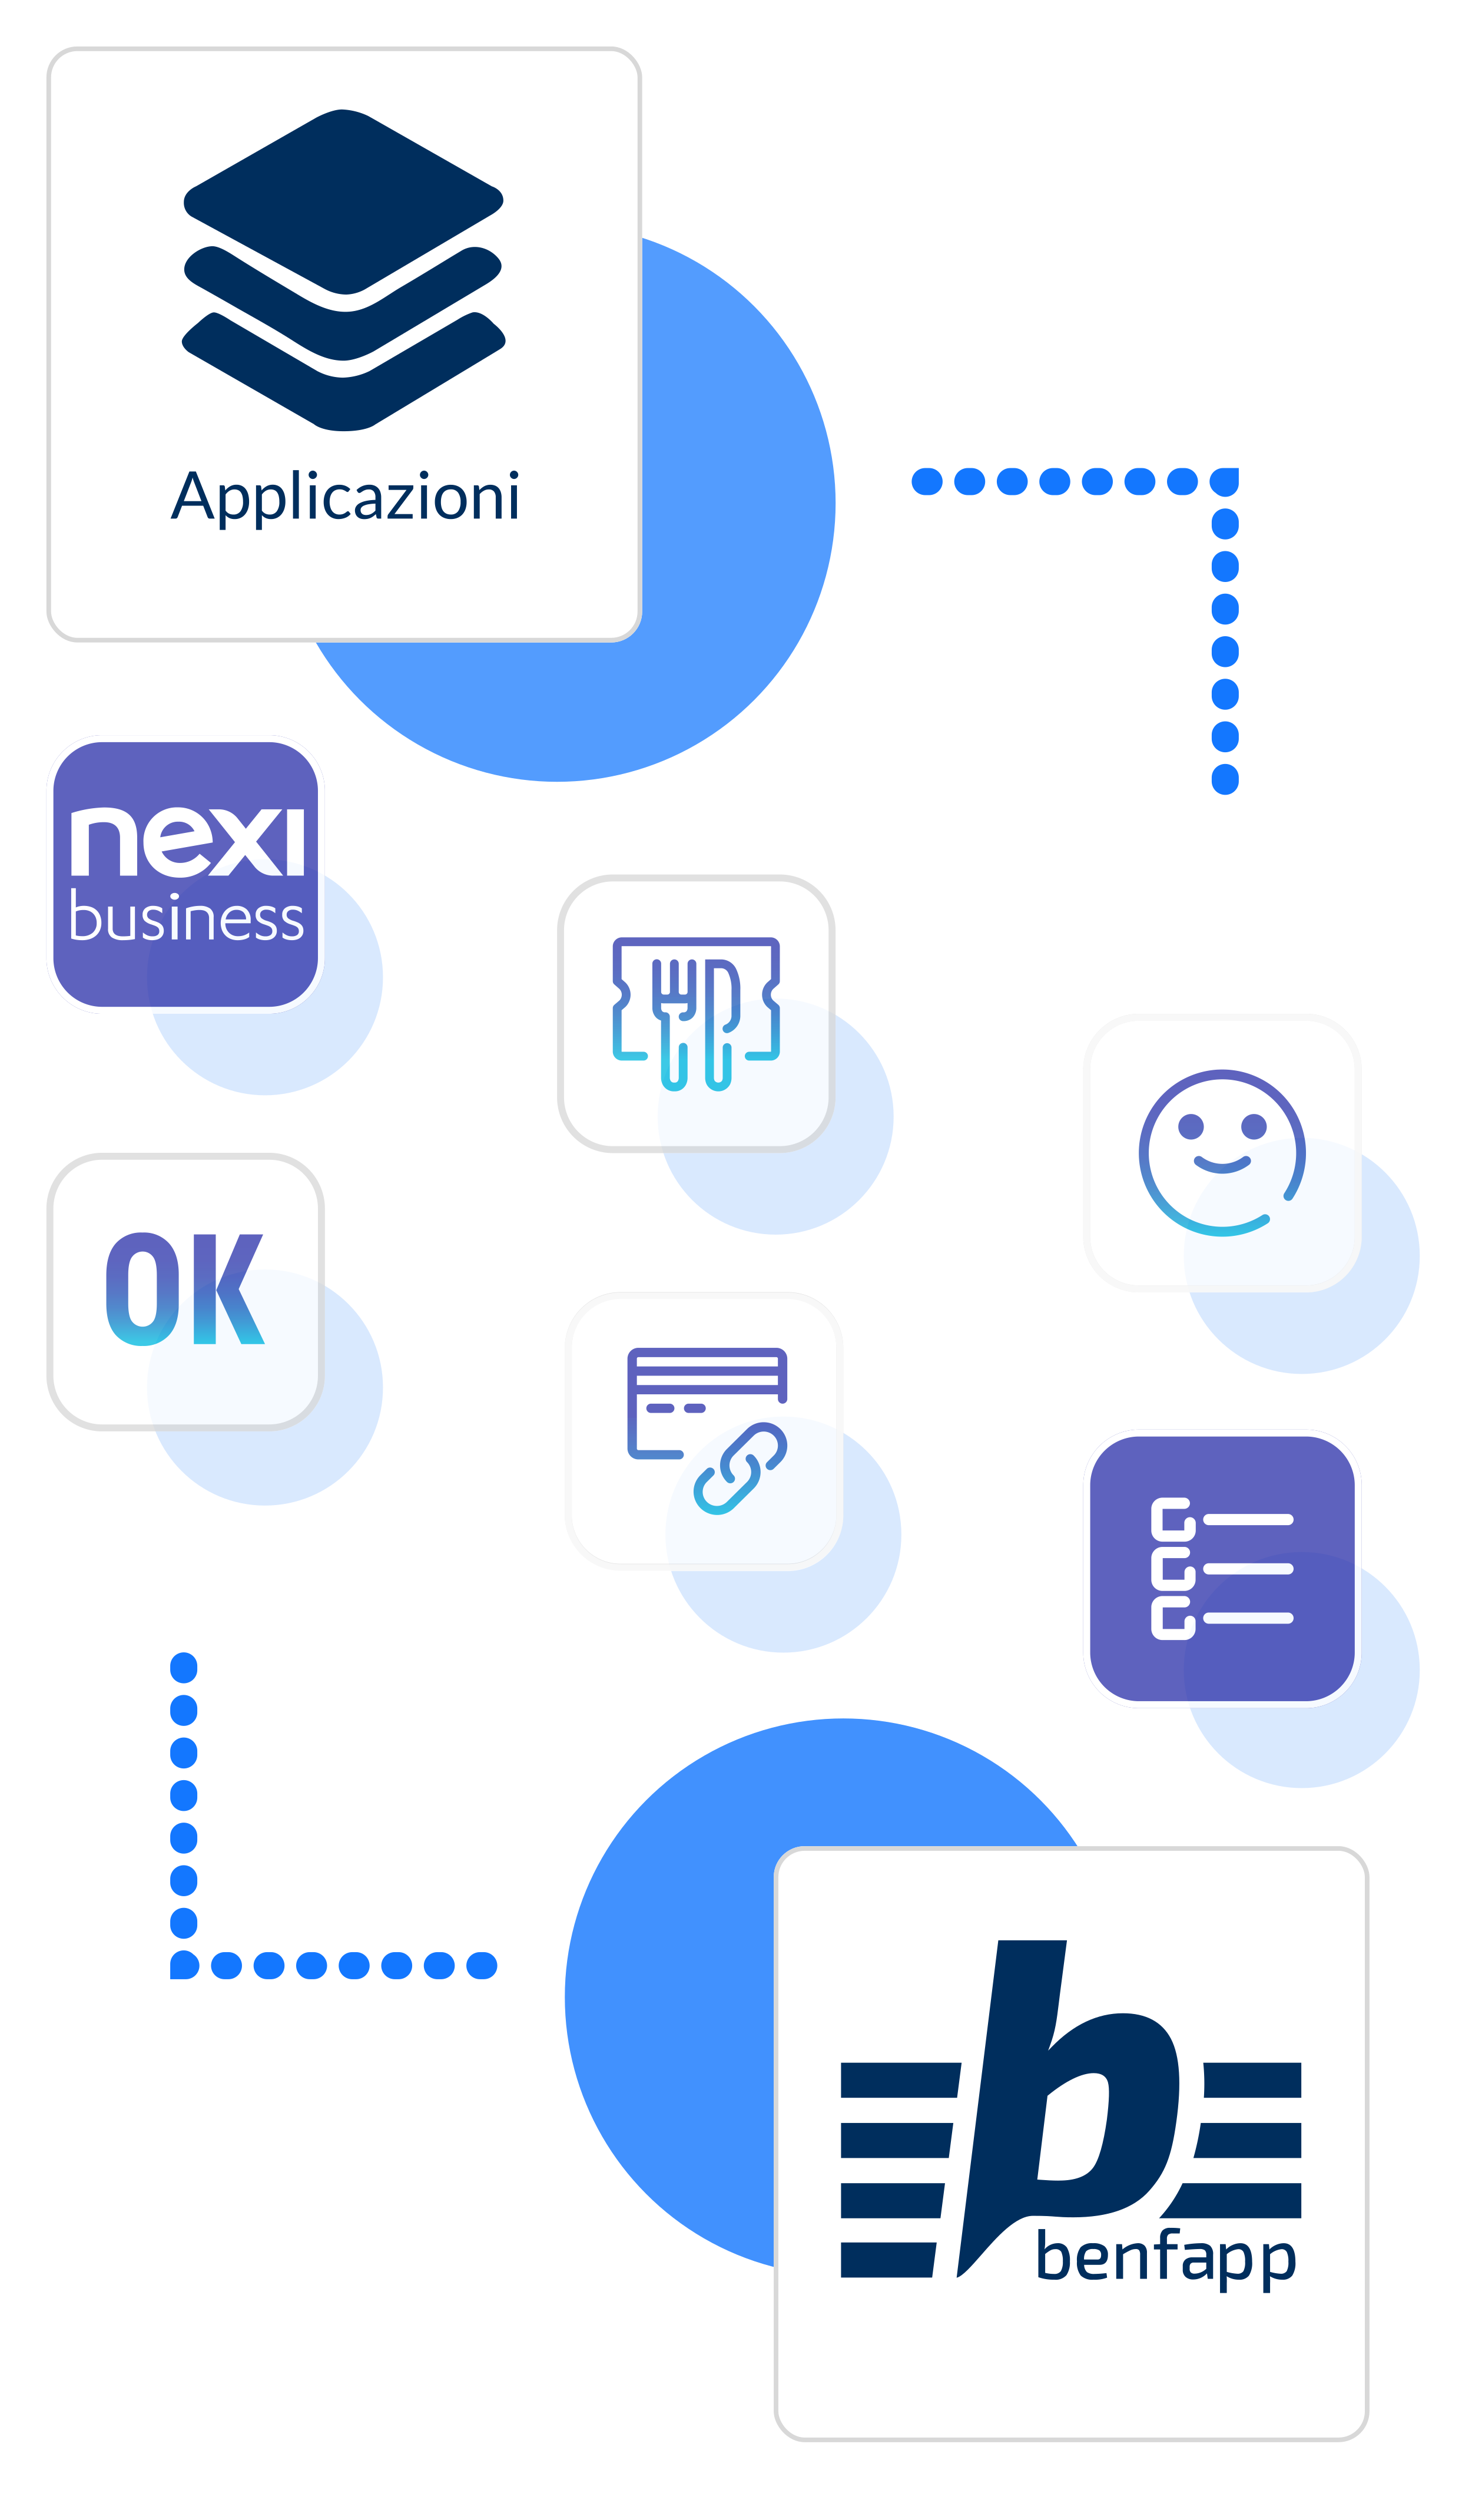 <svg xmlns="http://www.w3.org/2000/svg" xmlns:xlink="http://www.w3.org/1999/xlink" width="380.5" height="646" viewBox="0 0 380.5 646">
    <defs>
        <filter id="y9tosboryb" x="156.5" y="244.5" width="88" height="88" filterUnits="userSpaceOnUse">
            <feOffset dy="6"/>
            <feGaussianBlur stdDeviation="4.5" result="blur"/>
            <feFlood flood-opacity=".161"/>
            <feComposite operator="in" in2="blur"/>
            <feComposite in="SourceGraphic"/>
        </filter>
        <filter id="mciqb991lc" x="158.5" y="352.5" width="88" height="88" filterUnits="userSpaceOnUse">
            <feOffset dy="6"/>
            <feGaussianBlur stdDeviation="4.5" result="blur-2"/>
            <feFlood flood-opacity=".161"/>
            <feComposite operator="in" in2="blur-2"/>
            <feComposite in="SourceGraphic"/>
        </filter>
        <filter id="m7f2pymoid" x="292.5" y="280.5" width="88" height="88" filterUnits="userSpaceOnUse">
            <feOffset dy="6"/>
            <feGaussianBlur stdDeviation="4.5" result="blur-3"/>
            <feFlood flood-opacity=".161"/>
            <feComposite operator="in" in2="blur-3"/>
            <feComposite in="SourceGraphic"/>
        </filter>
        <filter id="s1ob831nle" x="292.5" y="387.5" width="88" height="88" filterUnits="userSpaceOnUse">
            <feOffset dy="6"/>
            <feGaussianBlur stdDeviation="4.5" result="blur-4"/>
            <feFlood flood-opacity=".161"/>
            <feComposite operator="in" in2="blur-4"/>
            <feComposite in="SourceGraphic"/>
        </filter>
        <filter id="u7qa9x82gf" x="24.5" y="314.5" width="88" height="88" filterUnits="userSpaceOnUse">
            <feOffset dy="6"/>
            <feGaussianBlur stdDeviation="4.5" result="blur-5"/>
            <feFlood flood-opacity=".161"/>
            <feComposite operator="in" in2="blur-5"/>
            <feComposite in="SourceGraphic"/>
        </filter>
        <filter id="k0fp7g2fwg" x="24.5" y="208.5" width="88" height="88" filterUnits="userSpaceOnUse">
            <feOffset dy="6"/>
            <feGaussianBlur stdDeviation="4.5" result="blur-6"/>
            <feFlood flood-opacity=".161"/>
            <feComposite operator="in" in2="blur-6"/>
            <feComposite in="SourceGraphic"/>
        </filter>
        <filter id="em41wfwe6k" x="58.5" y="44.5" width="171" height="171" filterUnits="userSpaceOnUse">
            <feOffset dy="6"/>
            <feGaussianBlur stdDeviation="4.5" result="blur-7"/>
            <feFlood flood-opacity=".161"/>
            <feComposite operator="in" in2="blur-7"/>
            <feComposite in="SourceGraphic"/>
        </filter>
        <filter id="pvtg8on61l" x="131" y="429" width="174" height="174" filterUnits="userSpaceOnUse">
            <feOffset dy="8"/>
            <feGaussianBlur stdDeviation="5" result="blur-8"/>
            <feFlood flood-opacity=".161"/>
            <feComposite operator="in" in2="blur-8"/>
            <feComposite in="SourceGraphic"/>
        </filter>
        <filter id="703d2tdnam" x="185" y="462" width="184" height="184" filterUnits="userSpaceOnUse">
            <feOffset dy="7"/>
            <feGaussianBlur stdDeviation="5" result="blur-9"/>
            <feFlood flood-opacity=".302"/>
            <feComposite operator="in" in2="blur-9"/>
            <feComposite in="SourceGraphic"/>
        </filter>
        <filter id="cc00s5k5hn" x="0" y="0" width="178" height="178" filterUnits="userSpaceOnUse">
            <feOffset dy="5"/>
            <feGaussianBlur stdDeviation="4" result="blur-10"/>
            <feFlood flood-opacity=".502"/>
            <feComposite operator="in" in2="blur-10"/>
            <feComposite in="SourceGraphic"/>
        </filter>
        <linearGradient id="xyry19dvla" x1=".5" y1="-.167" x2=".5" y2=".791" gradientUnits="objectBoundingBox">
            <stop offset="0" stop-color="#2d32aa"/>
            <stop offset=".22" stop-color="#2c35ab"/>
            <stop offset=".39" stop-color="#293faf"/>
            <stop offset=".54" stop-color="#234fb5"/>
            <stop offset=".69" stop-color="#1b67be"/>
            <stop offset=".82" stop-color="#1185ca"/>
            <stop offset=".95" stop-color="#05a9d8"/>
            <stop offset="1" stop-color="#00b8de"/>
        </linearGradient>
        <linearGradient id="gxx9d9y3qh" x1=".5" y1="-.008" x2=".5" y2=".99" xlink:href="#xyry19dvla"/>
        <linearGradient id="28jnqcaqqi" x1=".5" y1=".032" x2=".5" y2=".964" xlink:href="#xyry19dvla"/>
        <linearGradient id="8rralz14ej" x1=".5" y1=".419" x2=".5" y2="1" gradientUnits="objectBoundingBox">
            <stop offset="0" stop-color="#2d32aa"/>
            <stop offset="0" stop-color="#2b38ac"/>
            <stop offset=".509" stop-color="#196cc1"/>
            <stop offset="1" stop-color="#00b8de"/>
        </linearGradient>
    </defs>
    <g data-name="Group 228">
        <g data-name="Group 174">
            <g style="filter:url(#y9tosboryb)">
                <circle data-name="Ellipse 39" cx="30.5" cy="30.5" r="30.5" transform="translate(170 252)" style="opacity:.196;fill:#4191fe"/>
            </g>
            <g style="filter:url(#mciqb991lc)">
                <circle data-name="Ellipse 40" cx="30.5" cy="30.5" r="30.5" transform="translate(172 360)" style="opacity:.196;fill:#4191fe"/>
            </g>
            <g style="filter:url(#m7f2pymoid)">
                <circle data-name="Ellipse 41" cx="30.5" cy="30.5" r="30.5" transform="translate(306 288)" style="opacity:.196;fill:#4191fe"/>
            </g>
            <g style="filter:url(#s1ob831nle)">
                <circle data-name="Ellipse 42" cx="30.5" cy="30.5" r="30.5" transform="translate(306 395)" style="opacity:.196;fill:#4191fe"/>
            </g>
            <g style="filter:url(#u7qa9x82gf)">
                <circle data-name="Ellipse 38" cx="30.5" cy="30.5" r="30.5" transform="translate(38 322)" style="opacity:.196;fill:#4191fe"/>
            </g>
            <g style="filter:url(#k0fp7g2fwg)">
                <circle data-name="Ellipse 25" cx="30.5" cy="30.5" r="30.5" transform="translate(38 216)" style="opacity:.196;fill:#4191fe"/>
            </g>
            <g data-name="Cross/Element/App/Buoni-pasto" style="opacity:.765">
                <path d="M57.588 0a14.4 14.4 0 0 1 14.4 14.4v43.188a14.4 14.4 0 0 1-14.4 14.4H14.4A14.4 14.4 0 0 1 0 57.588V14.4A14.4 14.4 0 0 1 14.4 0z" transform="translate(144 225.946)" style="fill-rule:evenodd;fill:#fff"/>
                <path d="M57.588 0a14.4 14.4 0 0 1 14.4 14.4v43.188a14.4 14.4 0 0 1-14.4 14.4H14.4A14.4 14.4 0 0 1 0 57.588V14.4A14.4 14.4 0 0 1 14.4 0zm0 1.8H14.4A12.6 12.6 0 0 0 1.807 13.964L1.8 14.4v43.188a12.6 12.6 0 0 0 12.164 12.59l.433.007h43.191a12.6 12.6 0 0 0 12.59-12.164l.007-.433V14.4A12.6 12.6 0 0 0 58.021 1.807z" transform="translate(144 225.946)" style="fill:#d8d8d8"/>
                <path d="M28.463 14.719a1.137 1.137 0 0 1 1.137 1.137v11.423a3.615 3.615 0 0 1-.937 2.444 3.275 3.275 0 0 1-2.444.946 1.137 1.137 0 1 1 0-2.273 1.017 1.017 0 0 0 .806-.249 1.312 1.312 0 0 0 .3-.83V26a2.955 2.955 0 0 1-.688.082h-5.454A2.961 2.961 0 0 1 20.5 26v1.309a1.325 1.325 0 0 0 .3.83 1.017 1.017 0 0 0 .806.249 1.137 1.137 0 0 1 1.137 1.137v15.86a1.716 1.716 0 0 0 .2.682.969.969 0 0 0 .974.476.929.929 0 0 0 .952-.467 1.713 1.713 0 0 0 .186-.682v-7.963a1.137 1.137 0 0 1 1.137-1.137l.168.012a1.137 1.137 0 0 1 .969 1.124v7.97a3.921 3.921 0 0 1-.4 1.648 3.182 3.182 0 0 1-3.009 1.766 3.214 3.214 0 0 1-3.02-1.752 3.933 3.933 0 0 1-.425-1.641V30.509a3.034 3.034 0 0 1-1.307-.787 3.612 3.612 0 0 1-.937-2.444V15.856a1.137 1.137 0 1 1 2.273 0v7.268a.689.689 0 0 0 .688.688h.9a.689.689 0 0 0 .687-.635v-7.321a1.137 1.137 0 0 1 1.137-1.137l.168.012a1.137 1.137 0 0 1 .969 1.124v7.321a.688.688 0 0 0 .685.635h.906a.689.689 0 0 0 .687-.682v-7.273a1.137 1.137 0 0 1 1.132-1.137zm4.549 0a1.1 1.1 0 0 1 .125.007h2.8a4.324 4.324 0 0 1 3.969 2.5 11.827 11.827 0 0 1 1.062 5.459v6.735a4.713 4.713 0 0 1-3.012 4.269 1.137 1.137 0 1 1-.8-2.127 2.427 2.427 0 0 0 1.534-2.168v-6.706a9.822 9.822 0 0 0-.8-4.4A2.061 2.061 0 0 0 35.94 17h-1.793v28.4a1.712 1.712 0 0 0 .186.682 1.2 1.2 0 0 0 1.9 0 1.712 1.712 0 0 0 .186-.682v-7.932a1.137 1.137 0 0 1 2.273 0v7.94a3.917 3.917 0 0 1-.4 1.648 3.444 3.444 0 0 1-6.01 0 3.917 3.917 0 0 1-.4-1.648V14.726h1.012a1.087 1.087 0 0 1 .117-.007zm15.834-5.693a2.343 2.343 0 0 1 2.34 2.34v8.964a1.137 1.137 0 0 1-.385.852l-1.333 1.175a2.129 2.129 0 0 0-.006 2.967l1.325 1.133a1.136 1.136 0 0 1 .4.864v11.2a2.34 2.34 0 0 1-2.34 2.34h-5.614a1.137 1.137 0 0 1 0-2.273h5.613a.067.067 0 0 0 .066-.066V27.847l-.97-.831a.468.468 0 0 1-.032-.031l-.016-.015-.042-.042a4.4 4.4 0 0 1-.009-6.16l.035-.037.013-.012.013-.012.026-.025.982-.866v-8.45a.067.067 0 0 0-.067-.066h-38.5a.067.067 0 0 0-.067.066v8.451l.983.868.026.025.027.024.025.027a4.408 4.408 0 0 1 0 6.171l-.012.013-.014.014-.034.031-.031.03-.97.829v10.672a.066.066 0 0 0 .067.066h5.612l.168.012a1.137 1.137 0 0 1-.168 2.261h-5.615A2.34 2.34 0 0 1 8 38.521v-11.2a1.137 1.137 0 0 1 .4-.864l1.326-1.134a2.129 2.129 0 0 0-.006-2.966l-1.333-1.175A1.137 1.137 0 0 1 8 20.33v-8.964a2.343 2.343 0 0 1 2.34-2.34h38.5z" transform="translate(150.399 233.164)" style="fill:url(#xyry19dvla)"/>
            </g>
            <g data-name="Cross/Element/App/Opinione-clienti" style="opacity:.765">
                <path data-name="Path" d="M57.588 0a14.4 14.4 0 0 1 14.4 14.4v43.188a14.4 14.4 0 0 1-14.4 14.4H14.4A14.4 14.4 0 0 1 0 57.588V14.4A14.4 14.4 0 0 1 14.4 0z" transform="translate(280 261.938)" style="fill-rule:evenodd;fill:#fff"/>
                <path data-name="Rectangle-Copy" d="M57.588 0a14.4 14.4 0 0 1 14.4 14.4v43.188a14.4 14.4 0 0 1-14.4 14.4H14.4A14.4 14.4 0 0 1 0 57.588V14.4A14.4 14.4 0 0 1 14.4 0zm0 1.8H14.4A12.6 12.6 0 0 0 1.807 13.964L1.8 14.4v43.188a12.6 12.6 0 0 0 12.164 12.59l.433.007h43.191a12.6 12.6 0 0 0 12.59-12.164l.007-.433V14.4A12.6 12.6 0 0 0 58.021 1.807z" transform="translate(280 261.938)" style="fill:#d8d8d8"/>
                <path d="M28.509 8.028a21.6 21.6 0 0 1 20.984 13.161 21.63 21.63 0 0 1-1.805 20.2A1.271 1.271 0 0 1 45.56 40a19.051 19.051 0 1 0-5.629 5.6 1.27 1.27 0 1 1 1.381 2.133 21.6 21.6 0 1 1-12.8-39.711zM34.936 30.6a1.27 1.27 0 1 1 1.525 2.033 11.445 11.445 0 0 1-13.734 0 1.271 1.271 0 0 1 1.527-2.033 8.9 8.9 0 0 0 10.682 0zM21.483 19.5a3.3 3.3 0 1 1-3.3 3.3 3.3 3.3 0 0 1 3.3-3.3zm16.276 0a3.3 3.3 0 1 1-3.3 3.3 3.3 3.3 0 0 1 3.3-3.3z" transform="translate(286.397 268.335)" style="fill:url(#gxx9d9y3qh)"/>
            </g>
            <g data-name="Cross/Element/App/POS-pagamenti" style="opacity:.765">
                <path data-name="Path" d="M57.588 0a14.4 14.4 0 0 1 14.4 14.4v43.188a14.4 14.4 0 0 1-14.4 14.4H14.4A14.4 14.4 0 0 1 0 57.588V14.4A14.4 14.4 0 0 1 14.4 0z" transform="translate(12 297.852)" style="fill-rule:evenodd;fill:#fff"/>
                <path data-name="Rectangle-Copy" d="M57.588 0a14.4 14.4 0 0 1 14.4 14.4v43.188a14.4 14.4 0 0 1-14.4 14.4H14.4A14.4 14.4 0 0 1 0 57.588V14.4A14.4 14.4 0 0 1 14.4 0zm0 1.8H14.4A12.6 12.6 0 0 0 1.807 13.964L1.8 14.4v43.188a12.6 12.6 0 0 0 12.164 12.59l.433.007h43.191a12.6 12.6 0 0 0 12.59-12.164l.007-.433V14.4A12.6 12.6 0 0 0 58.021 1.807z" transform="translate(12 297.852)" style="fill:#d8d8d8"/>
                <path d="M17.965 40.758a8.911 8.911 0 0 0 6.879-2.816q2.486-2.769 2.486-7.971v-7.686q0-5.2-2.486-8.019a8.7 8.7 0 0 0-6.879-2.816 8.718 8.718 0 0 0-6.9 2.792Q8.6 17.035 8.6 22.524v7.208q0 5.489 2.462 8.234a8.932 8.932 0 0 0 6.903 2.792zm.024-4.986a3.406 3.406 0 0 1-2.633-1.217q-1.087-1.217-1.087-4.842v-7.2q0-3.626 1.087-4.89a3.354 3.354 0 0 1 2.633-1.264 3.285 3.285 0 0 1 2.611 1.26q1.063 1.264 1.063 4.89v7.2q0 3.626-1.063 4.842a3.334 3.334 0 0 1-2.611 1.221zm31.643 4.5L42.82 26.056l6.329-14.12H43.11l-6.088 14.407L43.5 40.272zm-12.733 0V11.936h-5.668v28.336z" transform="translate(18.877 307.008)" style="fill:url(#28jnqcaqqi)"/>
            </g>
            <g data-name="Cross/Element/App/Pay-by-link" style="opacity:.765">
                <path data-name="Path" d="M57.588 0a14.4 14.4 0 0 1 14.4 14.4v43.188a14.4 14.4 0 0 1-14.4 14.4H14.4A14.4 14.4 0 0 1 0 57.588V14.4A14.4 14.4 0 0 1 14.4 0z" transform="translate(146 333.845)" style="fill-rule:evenodd;fill:#fff"/>
                <path data-name="Rectangle-Copy" d="M57.588 0a14.4 14.4 0 0 1 14.4 14.4v43.188a14.4 14.4 0 0 1-14.4 14.4H14.4A14.4 14.4 0 0 1 0 57.588V14.4A14.4 14.4 0 0 1 14.4 0zm0 1.8H14.4A12.6 12.6 0 0 0 1.807 13.964L1.8 14.4v43.188a12.6 12.6 0 0 0 12.164 12.59l.433.007h43.191a12.6 12.6 0 0 0 12.59-12.164l.007-.433V14.4A12.6 12.6 0 0 0 58.021 1.807z" transform="translate(146 333.845)" style="fill:#d8d8d8"/>
                <path d="M39.9 35.83a1.225 1.225 0 0 1 1.718 0 5.987 5.987 0 0 1 0 8.532l-5.188 5.129a6.151 6.151 0 0 1-8.559-.067 5.987 5.987 0 0 1-.071-8.464l1.693-1.675a1.225 1.225 0 0 1 1.719 0 1.192 1.192 0 0 1 0 1.7l-1.693 1.671a3.6 3.6 0 0 0-.954 3.509 3.652 3.652 0 0 0 2.6 2.57 3.7 3.7 0 0 0 3.549-.943l5.186-5.126a3.6 3.6 0 0 0 0-5.136 1.192 1.192 0 0 1 0-1.7zm4.317-8.6a6.1 6.1 0 0 1 5.636 3.726 5.986 5.986 0 0 1-1.323 6.576l-1.744 1.725a1.224 1.224 0 0 1-1.174.311 1.208 1.208 0 0 1-.859-.85 1.193 1.193 0 0 1 .315-1.161l1.745-1.729a3.6 3.6 0 0 0 0-5.132 3.7 3.7 0 0 0-5.19 0l-5.184 5.126a3.6 3.6 0 0 0 0 5.135 1.192 1.192 0 0 1 0 1.7 1.225 1.225 0 0 1-1.719 0 5.989 5.989 0 0 1 0-8.532l5.18-5.131a6.1 6.1 0 0 1 4.314-1.768zM47.486 8a2.816 2.816 0 0 1 2.827 2.8v10.418a1.215 1.215 0 0 1-2.43 0v-1.2H11.43v14.02a.4.4 0 0 0 .4.394h10.536a1.2 1.2 0 1 1 0 2.4H11.828A2.816 2.816 0 0 1 9 34.042V10.8A2.816 2.816 0 0 1 11.828 8h35.658zm-27.55 14.428a1.2 1.2 0 1 1 0 2.4h-4.86a1.2 1.2 0 1 1 0-2.4h4.86zm8.1 0a1.2 1.2 0 1 1 0 2.4H24.8a1.2 1.2 0 1 1 0-2.4h3.24zm19.847-7.216H11.43v2.406h36.453zm-.4-4.809H11.828a.4.4 0 0 0-.4.394v2.013h36.456V10.8a.4.4 0 0 0-.4-.394z" transform="translate(153.197 340.242)" style="fill:url(#8rralz14ej);fill-rule:evenodd"/>
            </g>
            <g data-name="Cross/Element/App/Transazioni+outline" style="opacity:.765">
                <path data-name="Path" d="M57.588 0a14.4 14.4 0 0 1 14.4 14.4v43.188a14.4 14.4 0 0 1-14.4 14.4H14.4A14.4 14.4 0 0 1 0 57.588V14.4A14.4 14.4 0 0 1 14.4 0z" transform="translate(280.007 369.362)" style="fill:#2d32aa;fill-rule:evenodd"/>
                <path data-name="Rectangle-Copy" d="M57.588 0a14.4 14.4 0 0 1 14.4 14.4v43.188a14.4 14.4 0 0 1-14.4 14.4H14.4A14.4 14.4 0 0 1 0 57.588V14.4A14.4 14.4 0 0 1 14.4 0zm0 1.8H14.4A12.6 12.6 0 0 0 1.807 13.964L1.8 14.4v43.188a12.6 12.6 0 0 0 12.164 12.59l.433.007h43.191a12.6 12.6 0 0 0 12.59-12.164l.007-.433V14.4A12.6 12.6 0 0 0 58.021 1.807z" transform="translate(280.007 369.362)" style="fill:#fff"/>
                <path d="M12.265 7.309v1.943a2.886 2.886 0 0 1-2.913 2.894H3.691A2.886 2.886 0 0 1 .778 9.252v-5.58A2.886 2.886 0 0 1 3.691.778H9.31a1.47 1.47 0 0 1 1.457 1.447A1.47 1.47 0 0 1 9.31 3.672H3.691v5.58H9.31V7.268a1.47 1.47 0 0 1 1.457-1.447 1.514 1.514 0 0 1 1.498 1.488zm-1.457 11.245A1.47 1.47 0 0 0 9.352 20v1.984H3.733V16.4h5.619a1.447 1.447 0 1 0 0-2.894H3.691A2.886 2.886 0 0 0 .778 16.4v5.581a2.886 2.886 0 0 0 2.913 2.894H9.31a2.886 2.886 0 0 0 2.913-2.894V20a1.408 1.408 0 0 0-1.415-1.446zm0 12.733a1.47 1.47 0 0 0-1.457 1.447v1.984H3.733v-5.581h5.619a1.47 1.47 0 0 0 1.457-1.447 1.506 1.506 0 0 0-1.457-1.49H3.691a2.886 2.886 0 0 0-2.913 2.9v5.581a2.886 2.886 0 0 0 2.913 2.889H9.31a2.886 2.886 0 0 0 2.913-2.894v-1.943a1.408 1.408 0 0 0-1.415-1.446zM36.113 4.994H15.636a1.447 1.447 0 1 0 0 2.894h20.477a1.447 1.447 0 1 0 0-2.894zm0 12.733H15.636a1.447 1.447 0 1 0 0 2.894h20.477a1.447 1.447 0 1 0 0-2.894zm0 12.733H15.636a1.447 1.447 0 1 0 0 2.894h20.477a1.447 1.447 0 1 0 0-2.894z" transform="translate(296.825 386.18)" style="fill:#fff"/>
            </g>
            <g data-name="Cross/Element/App/NexiBusiness+outline" style="opacity:.765">
                <path data-name="Path" d="M57.588 0a14.4 14.4 0 0 1 14.4 14.4v43.188a14.4 14.4 0 0 1-14.4 14.4H14.4A14.4 14.4 0 0 1 0 57.588V14.4A14.4 14.4 0 0 1 14.4 0z" transform="translate(12 189.953)" style="fill:#2d32aa;fill-rule:evenodd"/>
                <path data-name="Rectangle-Copy" d="M57.588 0a14.4 14.4 0 0 1 14.4 14.4v43.188a14.4 14.4 0 0 1-14.4 14.4H14.4A14.4 14.4 0 0 1 0 57.588V14.4A14.4 14.4 0 0 1 14.4 0zm0 1.8H14.4A12.6 12.6 0 0 0 1.807 13.964L1.8 14.4v43.188a12.6 12.6 0 0 0 12.164 12.59l.433.007h43.191a12.6 12.6 0 0 0 12.59-12.164l.007-.433V14.4A12.6 12.6 0 0 0 58.021 1.807z" transform="translate(12 189.953)" style="fill:#fff"/>
                <path data-name="Shape" d="M.56 11.969h1.191v4.984a3.477 3.477 0 0 1 .854-.292 5.233 5.233 0 0 1 1.212-.136 5.759 5.759 0 0 1 1.8.272 3.772 3.772 0 0 1 2.393 2.21 4.976 4.976 0 0 1 .348 1.919A4.662 4.662 0 0 1 8 22.786 3.991 3.991 0 0 1 6.988 24.2a4.5 4.5 0 0 1-1.566.895 6.3 6.3 0 0 1-2.045.312 9.819 9.819 0 0 1-1.418-.107 8.963 8.963 0 0 1-1.4-.321zm6.588 8.966A3.6 3.6 0 0 0 6.88 19.5a3.05 3.05 0 0 0-.725-1.05 2.957 2.957 0 0 0-1.06-.639 3.786 3.786 0 0 0-1.278-.216 5.775 5.775 0 0 0-1.183.107 4.158 4.158 0 0 0-.883.281v6.191a5.93 5.93 0 0 0 .792.144 7.331 7.331 0 0 0 .832.049 3.991 3.991 0 0 0 2.758-.9 3.225 3.225 0 0 0 1.013-2.533" transform="translate(17.847 217.52)" style="fill:#fff"/>
                <path data-name="Path" d="M12.8 23a14.944 14.944 0 0 1-1.569.225c-.518.046-1 .068-1.449.068a5.219 5.219 0 0 1-2.907-.682 2.533 2.533 0 0 1-1.021-2.278v-5.724h1.188v5.679a2.039 2.039 0 0 0 .216 1 1.621 1.621 0 0 0 .6.615 2.567 2.567 0 0 0 .856.312 5.418 5.418 0 0 0 .986.085 16.242 16.242 0 0 0 1.904-.118v-7.573H12.8z" transform="translate(22.079 219.631)" style="fill:#fff"/>
                <path data-name="Path" d="M10.895 21.374a4.587 4.587 0 0 0 1.141.749 3.136 3.136 0 0 0 1.3.262 2.32 2.32 0 0 0 1.309-.32 1.169 1.169 0 0 0 .478-1.042 1.351 1.351 0 0 0-.14-.633 1.27 1.27 0 0 0-.407-.448 2.96 2.96 0 0 0-.664-.33c-.265-.1-.569-.207-.912-.322a4.193 4.193 0 0 1-1.667-.926 2.173 2.173 0 0 1-.516-1.568 2.03 2.03 0 0 1 .763-1.714 3.137 3.137 0 0 1 1.95-.582 5.332 5.332 0 0 1 1.242.144 3.426 3.426 0 0 1 1.121.5v1.265a5.3 5.3 0 0 0-1.063-.662 3.071 3.071 0 0 0-1.3-.253 1.745 1.745 0 0 0-1.142.351 1.29 1.29 0 0 0-.028 1.889 3.985 3.985 0 0 0 1.407.663 10.246 10.246 0 0 1 1.024.38 3.157 3.157 0 0 1 .8.5 1.98 1.98 0 0 1 .517.691 2.406 2.406 0 0 1 .182.981 2.323 2.323 0 0 1-.239 1.08 2.221 2.221 0 0 1-.635.759 2.718 2.718 0 0 1-.936.449 4.408 4.408 0 0 1-1.152.144 5.089 5.089 0 0 1-1.388-.184 3.012 3.012 0 0 1-1.052-.5z" transform="translate(26.045 219.544)" style="fill:#fff"/>
                <path data-name="Shape" d="M15.918 14.4a1.251 1.251 0 0 1-.79-.263.739.739 0 0 1 0-1.237 1.293 1.293 0 0 1 .79-.253 1.272 1.272 0 0 1 .8.253.751.751 0 0 1 0 1.237 1.232 1.232 0 0 1-.8.263m.754 10.261h-1.5v-8.49h1.5z" transform="translate(29.229 218.064)" style="fill:#fff"/>
                <path data-name="Path" d="M17.054 15.143a11.165 11.165 0 0 1 1.8-.477 10.528 10.528 0 0 1 1.826-.165 4.3 4.3 0 0 1 2.579.682 2.632 2.632 0 0 1 .931 2.278v5.725h-1.182v-5.507a2.219 2.219 0 0 0-.22-1.053 1.794 1.794 0 0 0-.556-.644 2.041 2.041 0 0 0-.772-.322 4.4 4.4 0 0 0-.874-.088 7.957 7.957 0 0 0-1.291.1c-.4.066-.746.137-1.052.216v7.3h-1.189z" transform="translate(31.036 219.544)" style="fill:#fff"/>
                <path data-name="Shape" d="M23.226 19v.04a3.45 3.45 0 0 0 .269 1.392 3.217 3.217 0 0 0 .714 1.042 3.09 3.09 0 0 0 1.022.652 3.306 3.306 0 0 0 1.21.223 5 5 0 0 0 1.618-.234 4.872 4.872 0 0 0 1.339-.72v1.168a3.73 3.73 0 0 1-1.359.622 6.535 6.535 0 0 1-1.6.2 4.925 4.925 0 0 1-1.736-.3 3.976 3.976 0 0 1-2.332-2.28 5.21 5.21 0 0 1-.019-3.63 4.421 4.421 0 0 1 .864-1.412 3.828 3.828 0 0 1 1.3-.925 3.989 3.989 0 0 1 1.627-.33 3.686 3.686 0 0 1 2.638.936 3.627 3.627 0 0 1 .993 2.765V19zm2.86-3.464a2.656 2.656 0 0 0-1.768.636 3.168 3.168 0 0 0-1.008 1.836h5.276a2.523 2.523 0 0 0-.733-1.9 2.633 2.633 0 0 0-1.765-.569" transform="translate(35.021 219.544)" style="fill:#fff"/>
                <path data-name="Path" d="M27.132 21.374a4.607 4.607 0 0 0 1.142.749 3.138 3.138 0 0 0 1.3.262 2.324 2.324 0 0 0 1.309-.32 1.164 1.164 0 0 0 .475-1.042 1.334 1.334 0 0 0-.138-.633 1.253 1.253 0 0 0-.406-.448 2.942 2.942 0 0 0-.666-.33c-.263-.1-.568-.207-.912-.322a4.179 4.179 0 0 1-1.666-.926 2.182 2.182 0 0 1-.516-1.568 2.031 2.031 0 0 1 .762-1.714 3.1 3.1 0 0 1 1.956-.582 5.321 5.321 0 0 1 1.24.144 3.416 3.416 0 0 1 1.122.5v1.266a5.3 5.3 0 0 0-1.062-.662 3.074 3.074 0 0 0-1.3-.253 1.739 1.739 0 0 0-1.14.351 1.159 1.159 0 0 0-.428.953 1.176 1.176 0 0 0 .4.936 3.993 3.993 0 0 0 1.409.663 10.281 10.281 0 0 1 1.022.38 3.153 3.153 0 0 1 .8.5 2.016 2.016 0 0 1 .517.691 2.431 2.431 0 0 1 .175.981 2.314 2.314 0 0 1-.24 1.08 2.221 2.221 0 0 1-.635.759 2.683 2.683 0 0 1-.931.449 4.391 4.391 0 0 1-1.152.144 5.1 5.1 0 0 1-1.391-.179 3.059 3.059 0 0 1-1.051-.5z" transform="translate(39.032 219.544)" style="fill:#fff"/>
                <path data-name="Path" d="M30.947 21.374a4.6 4.6 0 0 0 1.141.749 3.144 3.144 0 0 0 1.3.262 2.33 2.33 0 0 0 1.309-.32 1.163 1.163 0 0 0 .475-1.042 1.317 1.317 0 0 0-.14-.633 1.243 1.243 0 0 0-.405-.448 2.927 2.927 0 0 0-.666-.33c-.264-.1-.569-.207-.912-.322a4.186 4.186 0 0 1-1.666-.926 2.175 2.175 0 0 1-.515-1.568 2.027 2.027 0 0 1 .762-1.714 3.12 3.12 0 0 1 1.955-.582 5.311 5.311 0 0 1 1.24.144 3.4 3.4 0 0 1 1.122.5v1.265a5.281 5.281 0 0 0-1.063-.662 3.069 3.069 0 0 0-1.3-.253 1.741 1.741 0 0 0-1.14.351 1.159 1.159 0 0 0-.428.953 1.178 1.178 0 0 0 .4.936 3.983 3.983 0 0 0 1.411.663 10.185 10.185 0 0 1 1.02.381 3.128 3.128 0 0 1 .8.5 2.016 2.016 0 0 1 .518.691 2.443 2.443 0 0 1 .176.98 2.332 2.332 0 0 1-.238 1.08 2.287 2.287 0 0 1-.635.759 2.722 2.722 0 0 1-.936.449 4.391 4.391 0 0 1-1.152.144 5.094 5.094 0 0 1-1.39-.184 3.018 3.018 0 0 1-1.052-.5z" transform="translate(42.082 219.544)" style="fill:#fff"/>
                <path data-name="Rectangle" transform="translate(74.21 209.113)" style="fill:#fff" d="M0 0h4.336v17.132H0z"/>
                <path data-name="Path" d="M9.034.376a30.55 30.55 0 0 0-8.44 1.447V18h4.493V4.846a11.227 11.227 0 0 1 3.947-.666c2.905 0 4.121 1.579 4.121 4.025V18h4.431V8.206c0-5.287-2.456-7.829-8.553-7.829" transform="translate(17.874 208.25)" style="fill:#fff"/>
                <path data-name="Path" d="M39.428.647h-5.356l-4.064 5.016-2.232-2.8A6.121 6.121 0 0 0 23.055.647h-2.636L27.2 9.128l-7.008 8.65H25.5l4.341-5.339 2.5 3.128a6.118 6.118 0 0 0 4.716 2.211h2.6l-7.001-8.793z" transform="translate(33.543 208.466)" style="fill:#fff"/>
                <path data-name="Shape" d="m28.381 14.72-2.931-2.372a6.457 6.457 0 0 1-5.1 2.376 5.113 5.113 0 0 1-4.706-2.965l13.189-2.315a9.345 9.345 0 0 0-.72-3.612A8.833 8.833 0 0 0 19.884.361a8.659 8.659 0 0 0-8.946 9.086c0 5.276 3.8 9.084 9.414 9.084a9.992 9.992 0 0 0 8.026-3.807M19.885 4.07a4.4 4.4 0 0 1 4.247 2.47l-8.851 1.554a4.559 4.559 0 0 1 4.607-4.031" transform="translate(26.146 208.237)" style="fill:#fff"/>
            </g>
            <g style="filter:url(#em41wfwe6k)">
                <circle data-name="Ellipse 28" cx="72" cy="72" r="72" transform="translate(72 52)" style="opacity:.9;fill:#4191fe"/>
            </g>
            <g style="filter:url(#pvtg8on61l)">
                <circle data-name="Ellipse 29" cx="72" cy="72" r="72" transform="translate(146 436)" style="fill:#4191fe"/>
            </g>
            <g data-name="Group 14">
                <g style="filter:url(#703d2tdnam)">
                    <g data-name="Rectangle" transform="translate(200 470)" style="stroke:#d8d8d8;stroke-miterlimit:10;stroke-width:1.2px;fill:#fff">
                        <rect width="154" height="154" rx="8" style="stroke:none"/>
                        <rect x=".6" y=".6" width="152.8" height="152.8" rx="7.4" style="fill:none"/>
                    </g>
                </g>
                <g data-name="Group 33">
                    <g data-name="Group 31">
                        <path data-name="Fill 1" d="M0 87.182 10.777 0h17.748L26.7 13.927c-.093.734-.179 1.42-.258 2.068v.013c-.591 4.786-.916 7.422-2.322 11.23l-.469 1.273.923-.948c5.616-5.783 11.809-8.715 18.408-8.715 5.96 0 10.141 2.225 12.427 6.613 2.3 4.427 2.766 11.659 1.375 21.494-1.248 8.967-2.883 13.118-7 17.765-4.033 4.55-10.63 6.856-19.606 6.856-2.346 0-3.414-.085-4.545-.176h-.048c-1.266-.1-2.575-.211-5.825-.211-4.544 0-9.438 5.591-13.37 10.084l-.011.013c-2.495 2.849-4.851 5.54-6.376 5.9zm35.443-52.863c-3.138 0-7.238 2-11.86 5.775l-.092.075-2.642 21.653.293.023c2.071.16 3.777.241 5.072.241.441 0 .843-.009 1.194-.027 3.688-.143 6.329-1.246 7.85-3.277 1.5-2 2.7-6.185 3.577-12.431.614-4.954.709-8.1.293-9.618-.439-1.602-1.679-2.414-3.685-2.414z" transform="translate(247.281 501.325)" style="fill:#002e5d"/>
                        <path data-name="Fill 3" d="M0 9.062h30L31.171 0H0z" transform="translate(217.403 532.956)" style="fill:#002e5d"/>
                        <path data-name="Fill 5" d="M27.85 9.062H0V0h29.024z" transform="translate(217.403 548.518)" style="fill:#002e5d"/>
                        <path data-name="Fill 7" d="M0 0v9.062h25.7L26.877 0z" transform="translate(217.403 564.081)" style="fill:#002e5d"/>
                        <path data-name="Fill 9" d="M0 0v9.062h23.556L24.73 0z" transform="translate(217.403 579.4)" style="fill:#002e5d"/>
                        <path data-name="Fill 11" d="M.153 9.062h25.193V0H0a53.526 53.526 0 0 1 .153 9.062" transform="translate(311.035 532.956)" style="fill:#002e5d"/>
                        <path data-name="Fill 13" d="M27.895 9.062V0H1.906L1.87.256A68 68 0 0 1 0 9.062z" transform="translate(308.487 548.518)" style="fill:#002e5d"/>
                        <path data-name="Fill 15" d="M36.778 0H6.086a34.714 34.714 0 0 1-5.94 8.909c-.048.052-.1.1-.146.153h36.778z" transform="translate(299.604 564.081)" style="fill:#002e5d"/>
                        <path data-name="Fill 17" d="M4.149 13.085A12.218 12.218 0 0 1 0 12.443V0h1.766v3.215a9.439 9.439 0 0 1-.183 2.04 4.519 4.519 0 0 1 3.348-1.6 2.8 2.8 0 0 1 2.438 1.1 6.348 6.348 0 0 1 .784 3.582 5.936 5.936 0 0 1-.883 3.574 3.7 3.7 0 0 1-3.121 1.174zM4.313 5.2a2.5 2.5 0 0 0-1.175.294 9.32 9.32 0 0 0-1.372.958v4.87a9.645 9.645 0 0 0 2.347.275 1.972 1.972 0 0 0 1.71-.736 4.8 4.8 0 0 0 .509-2.518 5.427 5.427 0 0 0-.417-2.47A1.72 1.72 0 0 0 4.313 5.2z" transform="translate(268.405 575.931)" style="fill:#002e5d"/>
                        <path data-name="Fill 19" d="M4.276 9.428a4.328 4.328 0 0 1-3.3-1.066A5.433 5.433 0 0 1 0 4.706a5.47 5.47 0 0 1 .955-3.659A4.125 4.125 0 0 1 4.112 0a4.73 4.73 0 0 1 2.967.753 2.761 2.761 0 0 1 .926 2.262c0 1.706-.728 2.571-2.163 2.571H1.855a2.683 2.683 0 0 0 .719 1.874 3.107 3.107 0 0 0 1.939.48 28.868 28.868 0 0 0 3.111-.222L7.788 8.9a9.05 9.05 0 0 1-3.512.528zM4.2 1.507a2.407 2.407 0 0 0-1.821.56 3.415 3.415 0 0 0-.545 2.142h3.533c.581 0 .876-.4.876-1.194a1.428 1.428 0 0 0-.466-1.167A2.7 2.7 0 0 0 4.2 1.507z" transform="translate(278.389 579.588)" style="fill:#002e5d"/>
                        <path data-name="Fill 21" d="M1.492.239 1.6 1.617A6.57 6.57 0 0 1 5.531 0a2.373 2.373 0 0 1 1.793.634 2.563 2.563 0 0 1 .61 1.847v6.726H6.168V3a2.012 2.012 0 0 0-.246-1.167 1.05 1.05 0 0 0-.882-.321 3.335 3.335 0 0 0-1.383.312 20.276 20.276 0 0 0-1.892 1.025v6.358H0V.239z" transform="translate(288.543 579.588)" style="fill:#002e5d"/>
                        <path data-name="Fill 23" d="M6.659 1.452h-1.8a1.691 1.691 0 0 0-1.159.312 1.436 1.436 0 0 0-.336 1.084v1.36h2.75v1.379H3.366v7.59H1.6v-7.59H0V4.3l1.6-.092V2.646A2.819 2.819 0 0 1 2.22.671 2.638 2.638 0 0 1 4.24 0 18.836 18.836 0 0 1 6.8.128z" transform="translate(298.281 575.619)" style="fill:#002e5d"/>
                        <path data-name="Fill 25" d="M2.711 9.373a2.86 2.86 0 0 1-1.975-.661A2.4 2.4 0 0 1 0 6.838V5.9a2.121 2.121 0 0 1 .656-1.655 2.7 2.7 0 0 1 1.855-.589h3.567v-.7a1.507 1.507 0 0 0-.383-1.141 2.218 2.218 0 0 0-1.382-.311c-.673 0-1.941.074-3.767.219L.381.422A25.472 25.472 0 0 1 4.694 0a3.61 3.61 0 0 1 2.385.661 2.934 2.934 0 0 1 .762 2.3v6.245H6.459l-.2-1.413a4.81 4.81 0 0 1-3.548 1.58zM2.839 5a1.076 1.076 0 0 0-.82.3 1.3 1.3 0 0 0-.236.837v.478a1.269 1.269 0 0 0 .311.955 1.384 1.384 0 0 0 .982.294 4.508 4.508 0 0 0 3-1.249V5z" transform="translate(305.735 579.588)" style="fill:#002e5d"/>
                        <path data-name="Fill 27" d="M1.746 12.865H0V.239h1.454l.128 1.38A5.1 5.1 0 0 1 3.292.441 5.005 5.005 0 0 1 5.277 0c2 0 3.02 1.608 3.02 4.778a6.033 6.033 0 0 1-.818 3.594 3.061 3.061 0 0 1-2.566 1.056 5.873 5.873 0 0 1-3.2-.9 14.519 14.519 0 0 1 .036 1.819v2.518zM4.677 1.544a5.492 5.492 0 0 0-2.93 1.3v4.563a12.16 12.16 0 0 0 2.694.478 1.828 1.828 0 0 0 1.591-.635 4.76 4.76 0 0 0 .446-2.489 5.463 5.463 0 0 0-.41-2.5 1.476 1.476 0 0 0-1.391-.717z" transform="translate(315.366 579.588)" style="fill:#002e5d"/>
                        <path data-name="Fill 29" d="M1.746 12.865H0V.239h1.454l.128 1.38A5.1 5.1 0 0 1 3.292.441 5.005 5.005 0 0 1 5.277 0c2 0 3.02 1.608 3.02 4.778a6.033 6.033 0 0 1-.818 3.594 3.061 3.061 0 0 1-2.566 1.056 5.873 5.873 0 0 1-3.2-.9 14.519 14.519 0 0 1 .036 1.819v2.518zM4.677 1.544a5.492 5.492 0 0 0-2.93 1.3v4.563a12.16 12.16 0 0 0 2.694.478 1.828 1.828 0 0 0 1.591-.635 4.76 4.76 0 0 0 .446-2.489 5.463 5.463 0 0 0-.41-2.5 1.476 1.476 0 0 0-1.391-.717z" transform="translate(326.556 579.588)" style="fill:#002e5d"/>
                    </g>
                </g>
            </g>
            <path data-name="Path 82" d="M95.216-3373.053v-77.447H15" transform="translate(221.5 3574.929)" style="stroke:#1377ff;stroke-linecap:round;stroke-width:7px;stroke-dasharray:1 10;fill:none"/>
            <g data-name="Group 159">
                <g style="filter:url(#cc00s5k5hn)">
                    <g data-name="Rectangle" transform="translate(12 7)" style="stroke:#d8d8d8;stroke-miterlimit:10;stroke-width:1.2px;fill:#fff">
                        <rect width="154" height="154" rx="8" style="stroke:none"/>
                        <rect x=".6" y=".6" width="152.8" height="152.8" rx="7.4" style="fill:none"/>
                    </g>
                </g>
                <g data-name="Group 25">
                    <path data-name="Path 3" d="M23.772 28.747 54.846 11s3.887-2.127 6.694-2.127a17.342 17.342 0 0 1 6.787 1.7l31.929 18.166s2.982.88 2.982 3.687c0 2.065-3.406 3.83-3.406 3.83L68.047 55a10.824 10.824 0 0 1-5.4 1.7 12.022 12.022 0 0 1-5.733-1.528L22.637 36.551a4.15 4.15 0 0 1-1.99-3.762c0-2.77 3.125-4.042 3.125-4.042z" transform="translate(26.877 19.408)" style="fill:#002e5d"/>
                    <path data-name="Path 4" d="M34.218 17.423c5.247 3.331 10.6 6.488 15.927 9.682 4.1 2.464 8.709 4.866 13.656 4.3 4.91-.561 8.852-3.949 12.976-6.351 4.286-2.5 8.522-5.1 12.764-7.686.936-.568 1.884-1.129 2.826-1.7 3.15-1.89 7.187-.78 9.5 2.021 2.29 2.77-.786 5.228-3.113 6.638L69.615 41.71s-4.348 2.4-7.761 2.4c-5.091 0-9.595-2.92-13.737-5.552-4.567-2.9-9.3-5.484-14-8.166a904.364 904.364 0 0 0-8.64-4.9c-1.828-1.029-4.679-2.308-4.81-4.76-.175-3.363 4.4-6.195 7.293-6.195 1.872.004 4.624 1.844 6.258 2.886z" transform="translate(26.962 49.079)" style="fill:#002e5d"/>
                    <path data-name="Path 5" d="m33.134 19.367 22.421 13.107a14.6 14.6 0 0 0 6.613 1.709 16.933 16.933 0 0 0 6.932-1.709L91.844 19.2a17.647 17.647 0 0 1 3.868-1.878c2.633-.487 5.459 2.926 5.459 2.926s5.558 4.092 1.728 6.513c-1.528.961-32.334 19.514-32.334 19.514s-1.946 1.753-8.179 1.753c-5.821 0-7.667-1.822-7.667-1.822L22.366 27.614s-1.8-1.223-1.8-2.789 4.186-4.772 4.186-4.772 2.82-2.732 4.1-2.732 4.282 2.046 4.282 2.046z" transform="translate(26.437 63.392)" style="fill:#002e5d"/>
                </g>
                <path data-name="Path 435" d="M11.5 0h-1.275a.549.549 0 0 1-.357-.111.68.68 0 0 1-.2-.281l-1.142-2.94H3.06L1.921-.391a.664.664 0 0 1-.2.272A.543.543 0 0 1 1.36 0H.085l4.871-12.181H6.63zM3.519-4.522h4.547L6.154-9.477a9.262 9.262 0 0 1-.365-1.148q-.093.348-.183.642t-.174.514zM12.8 2.915V-8.611h.9a.386.386 0 0 1 .408.314l.127 1.02A4.6 4.6 0 0 1 15.5-8.356a3.224 3.224 0 0 1 1.636-.408 3.108 3.108 0 0 1 1.343.285 2.769 2.769 0 0 1 1.028.841 4.035 4.035 0 0 1 .654 1.381 7.089 7.089 0 0 1 .23 1.9 5.941 5.941 0 0 1-.255 1.772 4.316 4.316 0 0 1-.731 1.42 3.414 3.414 0 0 1-1.169.944 3.457 3.457 0 0 1-1.56.344 3.21 3.21 0 0 1-1.364-.264 3.074 3.074 0 0 1-1-.748v3.804zM16.635-7.54a2.437 2.437 0 0 0-1.3.34 3.737 3.737 0 0 0-1.024.96v4.165a2.433 2.433 0 0 0 .914.791 2.616 2.616 0 0 0 1.109.229 2.17 2.17 0 0 0 1.844-.858 4.01 4.01 0 0 0 .646-2.448 6.108 6.108 0 0 0-.149-1.445 2.826 2.826 0 0 0-.429-.99 1.67 1.67 0 0 0-.688-.565 2.29 2.29 0 0 0-.923-.179zm5.55 10.455V-8.611h.9a.386.386 0 0 1 .408.314l.128 1.02a4.6 4.6 0 0 1 1.262-1.08 3.224 3.224 0 0 1 1.636-.408 3.108 3.108 0 0 1 1.343.285 2.769 2.769 0 0 1 1.028.841 4.035 4.035 0 0 1 .654 1.381 7.089 7.089 0 0 1 .23 1.9 5.941 5.941 0 0 1-.255 1.772 4.316 4.316 0 0 1-.731 1.42 3.414 3.414 0 0 1-1.169.944 3.457 3.457 0 0 1-1.56.344A3.21 3.21 0 0 1 24.7-.145a3.074 3.074 0 0 1-1-.748v3.808zM26.019-7.54a2.437 2.437 0 0 0-1.3.34 3.737 3.737 0 0 0-1.024.96v4.165a2.433 2.433 0 0 0 .914.791 2.616 2.616 0 0 0 1.109.229 2.17 2.17 0 0 0 1.844-.858 4.01 4.01 0 0 0 .646-2.448 6.108 6.108 0 0 0-.149-1.445 2.826 2.826 0 0 0-.429-.99 1.67 1.67 0 0 0-.688-.565 2.29 2.29 0 0 0-.923-.179zm7.233-4.981V0h-1.513v-12.521zm4.348 3.91V0h-1.509v-8.611zm.34-2.7a.963.963 0 0 1-.089.412 1.187 1.187 0 0 1-.238.34 1.106 1.106 0 0 1-.344.234 1.033 1.033 0 0 1-.417.085 1 1 0 0 1-.412-.085 1.121 1.121 0 0 1-.34-.234 1.121 1.121 0 0 1-.234-.34 1 1 0 0 1-.085-.412 1.063 1.063 0 0 1 .085-.421 1.092 1.092 0 0 1 .234-.348 1.121 1.121 0 0 1 .34-.234 1 1 0 0 1 .412-.085 1.033 1.033 0 0 1 .417.085 1.106 1.106 0 0 1 .344.234 1.153 1.153 0 0 1 .238.348 1.02 1.02 0 0 1 .093.419zm8.2 4.233a.675.675 0 0 1-.136.145.321.321 0 0 1-.2.051.486.486 0 0 1-.276-.106 4.025 4.025 0 0 0-.378-.234 3.167 3.167 0 0 0-.557-.234 2.627 2.627 0 0 0-.8-.106 2.614 2.614 0 0 0-1.114.225 2.159 2.159 0 0 0-.812.65 2.943 2.943 0 0 0-.493 1.028 5.1 5.1 0 0 0-.166 1.352A4.938 4.938 0 0 0 41.4-2.92a3.011 3.011 0 0 0 .5 1.02 2.14 2.14 0 0 0 .786.629 2.428 2.428 0 0 0 1.041.217 2.662 2.662 0 0 0 .91-.132 2.771 2.771 0 0 0 .595-.293 4.36 4.36 0 0 0 .391-.293.471.471 0 0 1 .306-.132.32.32 0 0 1 .289.145l.425.553A3.271 3.271 0 0 1 45.237-.2a4.973 4.973 0 0 1-1.776.319 3.761 3.761 0 0 1-1.5-.3 3.421 3.421 0 0 1-1.2-.863 4.094 4.094 0 0 1-.8-1.39 5.587 5.587 0 0 1-.293-1.878 5.668 5.668 0 0 1 .268-1.776 4.025 4.025 0 0 1 .782-1.407 3.544 3.544 0 0 1 1.271-.922 4.283 4.283 0 0 1 1.734-.332 4.09 4.09 0 0 1 1.6.293 3.825 3.825 0 0 1 1.232.829zM54.536 0h-.671a.8.8 0 0 1-.357-.068.376.376 0 0 1-.178-.289l-.17-.8q-.34.306-.663.548a3.8 3.8 0 0 1-.68.408 3.524 3.524 0 0 1-.761.251 4.363 4.363 0 0 1-.9.085A3.061 3.061 0 0 1 49.219 0a2.141 2.141 0 0 1-.761-.421 2 2 0 0 1-.514-.71 2.48 2.48 0 0 1-.191-1.016 1.9 1.9 0 0 1 .28-.982 2.465 2.465 0 0 1 .905-.837 5.9 5.9 0 0 1 1.636-.6 12.466 12.466 0 0 1 2.473-.268v-.671a2.318 2.318 0 0 0-.429-1.517 1.561 1.561 0 0 0-1.271-.514 2.694 2.694 0 0 0-.931.14 3.523 3.523 0 0 0-.654.314q-.276.174-.476.314a.687.687 0 0 1-.4.14.453.453 0 0 1-.268-.081.615.615 0 0 1-.183-.2l-.272-.484a4.917 4.917 0 0 1 1.538-1.029 4.75 4.75 0 0 1 1.827-.34 3.261 3.261 0 0 1 1.284.238 2.632 2.632 0 0 1 .944.663 2.808 2.808 0 0 1 .578 1.029 4.284 4.284 0 0 1 .2 1.326zm-3.927-.926a3.089 3.089 0 0 0 .731-.081 2.885 2.885 0 0 0 .625-.229 3.311 3.311 0 0 0 .561-.361 4.86 4.86 0 0 0 .523-.485v-1.794a12.5 12.5 0 0 0-1.777.166 4.983 4.983 0 0 0-1.19.344 1.658 1.658 0 0 0-.667.5 1.079 1.079 0 0 0-.208.646 1.425 1.425 0 0 0 .111.587 1.112 1.112 0 0 0 .3.4 1.174 1.174 0 0 0 .442.23 2.02 2.02 0 0 0 .549.077zM62.84-7.964a.828.828 0 0 1-.06.31 1.079 1.079 0 0 1-.153.268L57.97-1.181h4.7V0h-6.485v-.629a.762.762 0 0 1 .055-.259 1.129 1.129 0 0 1 .157-.285l4.684-6.248h-4.632v-1.19h6.391zm3.528-.646V0h-1.513v-8.611zm.34-2.7a.963.963 0 0 1-.089.412 1.187 1.187 0 0 1-.238.34 1.106 1.106 0 0 1-.344.234 1.033 1.033 0 0 1-.416.085 1 1 0 0 1-.412-.085 1.121 1.121 0 0 1-.34-.234 1.121 1.121 0 0 1-.234-.34 1 1 0 0 1-.085-.412 1.064 1.064 0 0 1 .085-.421 1.092 1.092 0 0 1 .234-.348 1.121 1.121 0 0 1 .34-.234 1 1 0 0 1 .412-.085 1.033 1.033 0 0 1 .416.085 1.106 1.106 0 0 1 .344.234 1.153 1.153 0 0 1 .238.348 1.02 1.02 0 0 1 .089.418zm5.814 2.567a4.423 4.423 0 0 1 1.7.314 3.593 3.593 0 0 1 1.292.892 3.951 3.951 0 0 1 .816 1.4 5.56 5.56 0 0 1 .285 1.832 5.55 5.55 0 0 1-.285 1.836 3.957 3.957 0 0 1-.816 1.394 3.549 3.549 0 0 1-1.292.888 4.476 4.476 0 0 1-1.7.31 4.476 4.476 0 0 1-1.7-.31 3.589 3.589 0 0 1-1.3-.888 3.974 3.974 0 0 1-.822-1.399 5.475 5.475 0 0 1-.289-1.836 5.485 5.485 0 0 1 .289-1.831 3.968 3.968 0 0 1 .825-1.4 3.635 3.635 0 0 1 1.3-.892 4.423 4.423 0 0 1 1.697-.314zm0 7.684a2.21 2.21 0 0 0 1.9-.854 3.955 3.955 0 0 0 .633-2.387 3.992 3.992 0 0 0-.629-2.4 2.206 2.206 0 0 0-1.9-.859 2.642 2.642 0 0 0-1.122.221 2.1 2.1 0 0 0-.795.637 2.832 2.832 0 0 0-.476 1.024 5.49 5.49 0 0 0-.161 1.377 5.439 5.439 0 0 0 .157 1.368 2.789 2.789 0 0 0 .476 1.016 2.117 2.117 0 0 0 .795.633 2.642 2.642 0 0 0 1.122.221zM78.489 0v-8.611h.9a.386.386 0 0 1 .411.311l.119.935a4.839 4.839 0 0 1 1.254-1 3.261 3.261 0 0 1 1.6-.382 3.109 3.109 0 0 1 1.245.234 2.409 2.409 0 0 1 .9.663 2.928 2.928 0 0 1 .548 1.033 4.494 4.494 0 0 1 .187 1.334V0h-1.511v-5.483A2.318 2.318 0 0 0 83.7-7a1.668 1.668 0 0 0-1.364-.54 2.543 2.543 0 0 0-1.254.323A4.129 4.129 0 0 0 80-6.341V0zm11.135-8.611V0h-1.513v-8.611zm.34-2.7a.963.963 0 0 1-.089.412 1.187 1.187 0 0 1-.238.34 1.106 1.106 0 0 1-.344.234 1.033 1.033 0 0 1-.416.085 1 1 0 0 1-.412-.085 1.121 1.121 0 0 1-.34-.234 1.121 1.121 0 0 1-.234-.34 1 1 0 0 1-.085-.412 1.064 1.064 0 0 1 .085-.421 1.092 1.092 0 0 1 .234-.348 1.121 1.121 0 0 1 .34-.234 1 1 0 0 1 .412-.085 1.033 1.033 0 0 1 .416.085 1.106 1.106 0 0 1 .344.234 1.153 1.153 0 0 1 .238.348 1.02 1.02 0 0 1 .089.419z" transform="translate(44 134)" style="fill:#002e5d"/>
            </g>
            <path data-name="Path 290" d="M15-3450.5v77.451h80.216" transform="translate(32.5 3880.929)" style="stroke:#1377ff;stroke-linecap:round;stroke-width:7px;stroke-dasharray:1 10;fill:none"/>
            <g data-name="Cross/Element/App/NexiBusiness+outline" style="opacity:.765">
                <path data-name="Rectangle-Copy" d="M57.588 0a14.4 14.4 0 0 1 14.4 14.4v43.188a14.4 14.4 0 0 1-14.4 14.4H14.4A14.4 14.4 0 0 1 0 57.588V14.4A14.4 14.4 0 0 1 14.4 0zm0 1.8H14.4A12.6 12.6 0 0 0 1.807 13.964L1.8 14.4v43.188a12.6 12.6 0 0 0 12.164 12.59l.433.007h43.191a12.6 12.6 0 0 0 12.59-12.164l.007-.433V14.4A12.6 12.6 0 0 0 58.021 1.807z" transform="translate(146 333.953)" style="fill:#fff"/>
            </g>
            <g data-name="Cross/Element/App/NexiBusiness+outline" style="opacity:.765">
                <path data-name="Rectangle-Copy" d="M57.588 0a14.4 14.4 0 0 1 14.4 14.4v43.188a14.4 14.4 0 0 1-14.4 14.4H14.4A14.4 14.4 0 0 1 0 57.588V14.4A14.4 14.4 0 0 1 14.4 0zm0 1.8H14.4A12.6 12.6 0 0 0 1.807 13.964L1.8 14.4v43.188a12.6 12.6 0 0 0 12.164 12.59l.433.007h43.191a12.6 12.6 0 0 0 12.59-12.164l.007-.433V14.4A12.6 12.6 0 0 0 58.021 1.807z" transform="translate(280 261.953)" style="fill:#fff"/>
            </g>
        </g>
    </g>
</svg>
